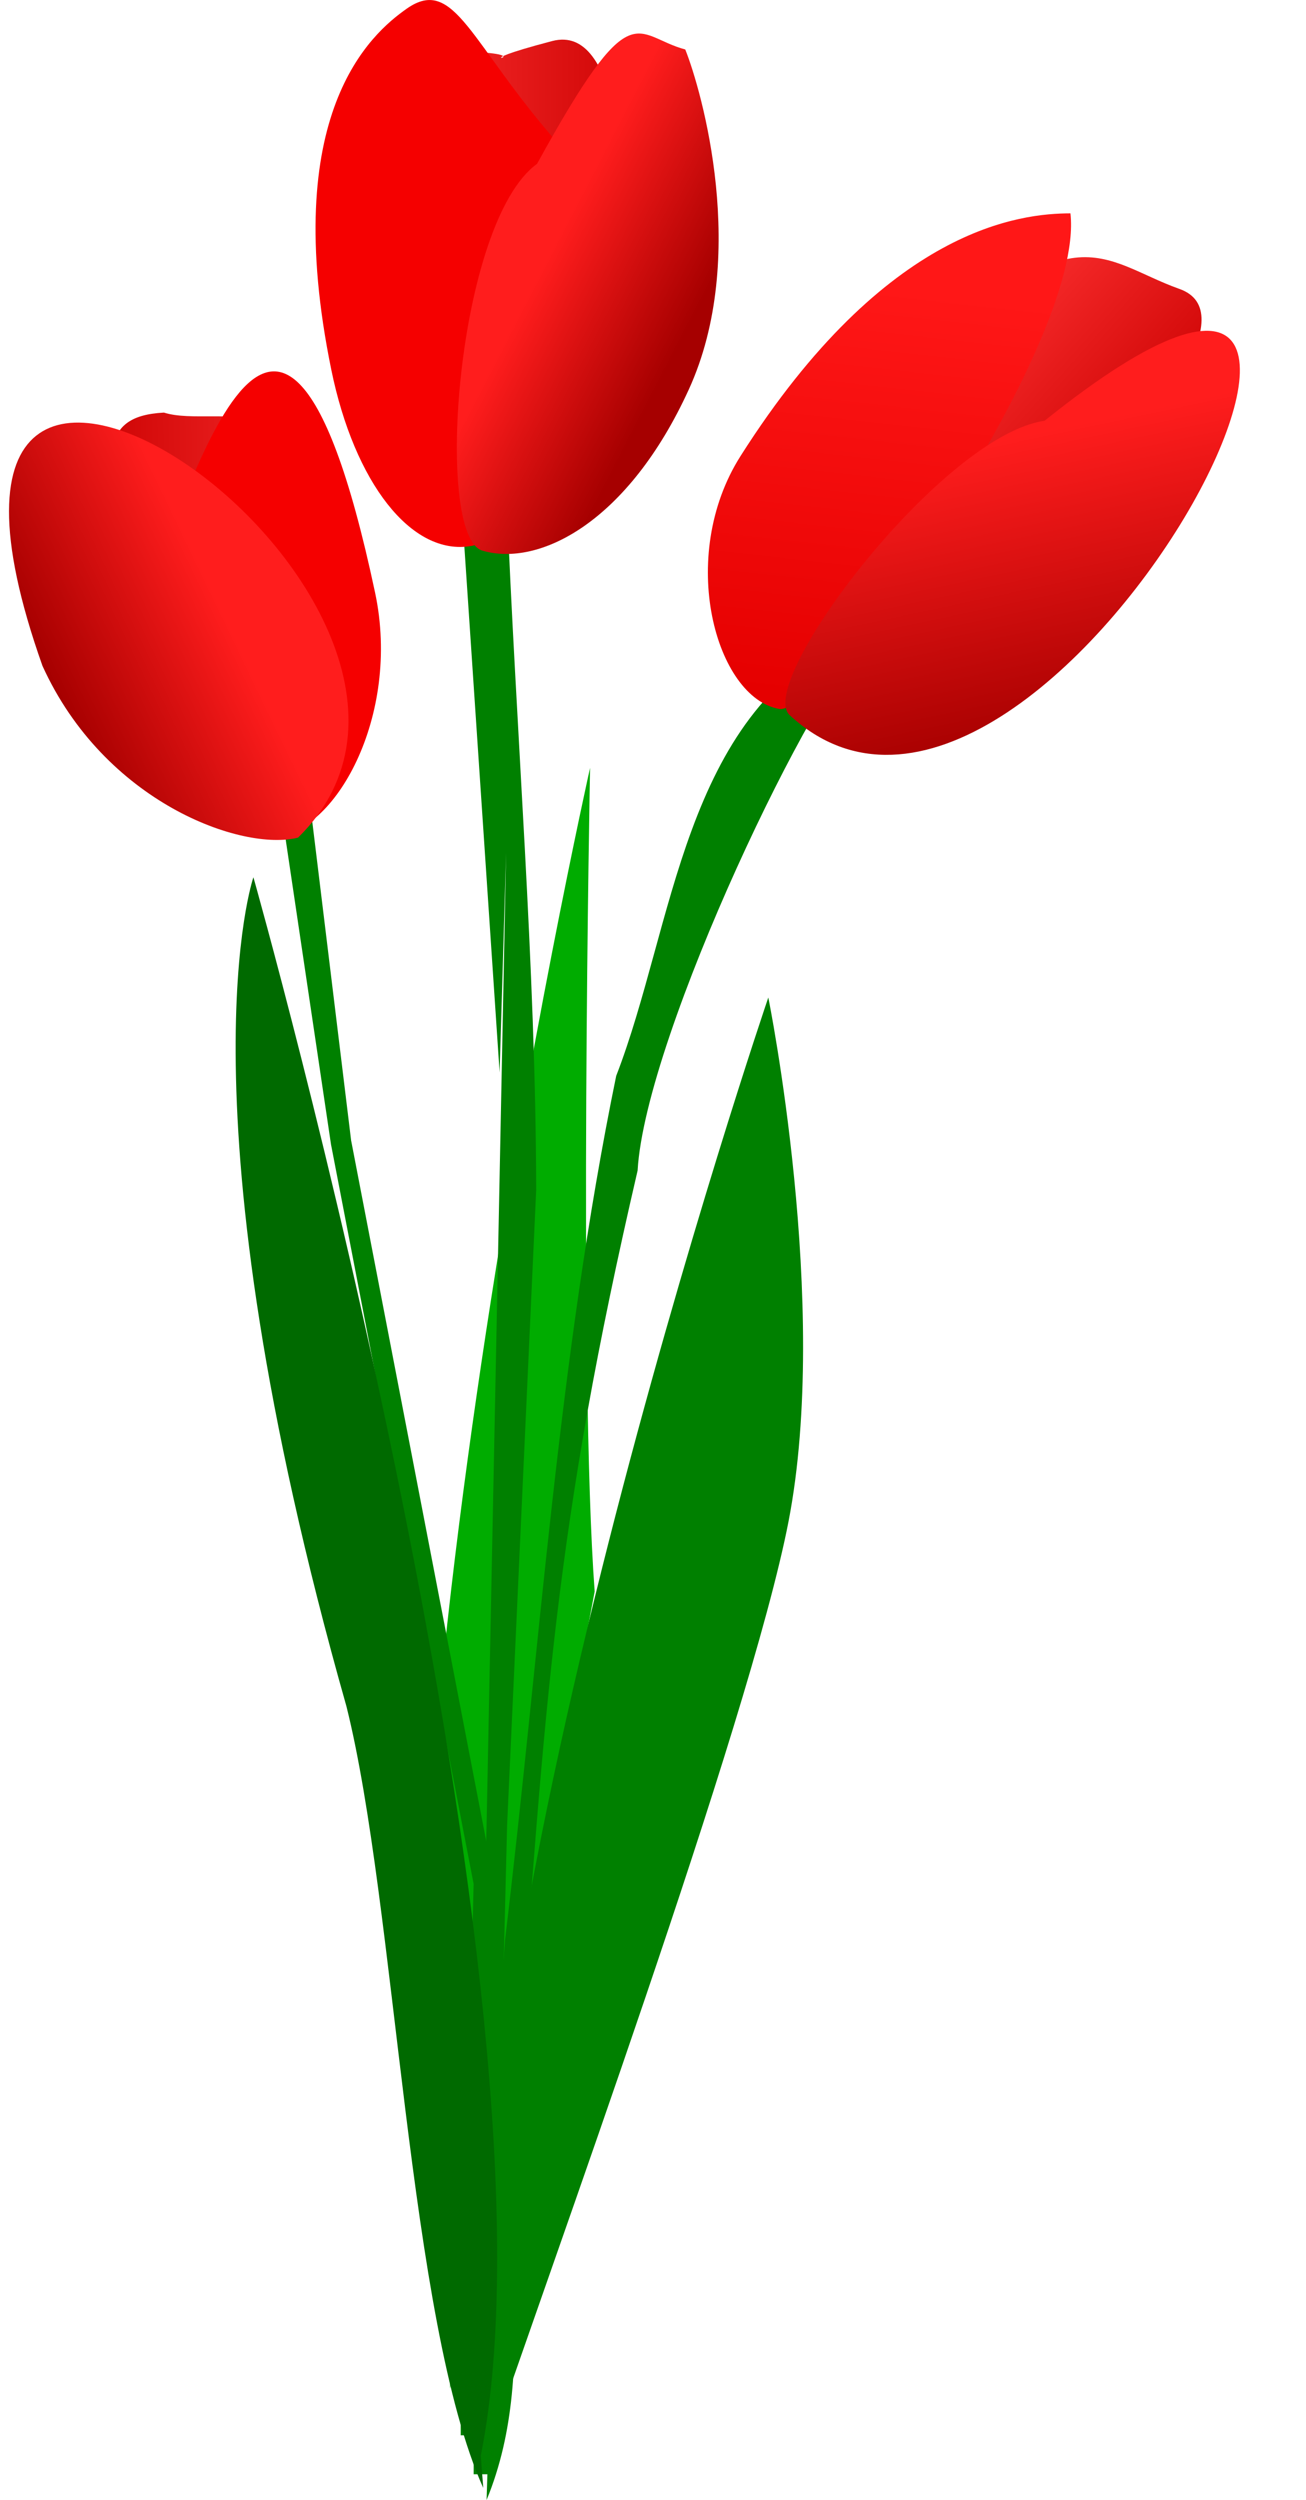 <?xml version="1.0" encoding="UTF-8" standalone="no"?>
<!-- Created with Inkscape (http://www.inkscape.org/) -->
<svg xmlns:dc="http://purl.org/dc/elements/1.1/" xmlns:cc="http://creativecommons.org/ns#" xmlns:rdf="http://www.w3.org/1999/02/22-rdf-syntax-ns#" xmlns:svg="http://www.w3.org/2000/svg" xmlns="http://www.w3.org/2000/svg" xmlns:xlink="http://www.w3.org/1999/xlink" xmlns:sodipodi="http://sodipodi.sourceforge.net/DTD/sodipodi-0.dtd" xmlns:inkscape="http://www.inkscape.org/namespaces/inkscape" width="381.933" height="731.022" id="svg2" version="1.1" inkscape:version="0.48.0 r9654" sodipodi:docname="tulips.svg">
  <defs id="defs4">
    <linearGradient inkscape:collect="always" id="linearGradient3819">
      <stop style="stop-color:#e50000;stop-opacity:1" offset="0" id="stop3821"/>
      <stop style="stop-color:#ff1717;stop-opacity:1" offset="1" id="stop3823"/>
    </linearGradient>
    <linearGradient inkscape:collect="always" id="linearGradient3772">
      <stop style="stop-color:#fa2d2d;stop-opacity:1" offset="0" id="stop3774"/>
      <stop style="stop-color:#cf0606;stop-opacity:1" offset="1" id="stop3776"/>
    </linearGradient>
    <linearGradient inkscape:collect="always" id="linearGradient3764">
      <stop style="stop-color:#ff1d1d;stop-opacity:1;" offset="0" id="stop3766"/>
      <stop style="stop-color:#a60000;stop-opacity:1" offset="1" id="stop3768"/>
    </linearGradient>
    <linearGradient inkscape:collect="always" xlink:href="#linearGradient3772" id="linearGradient3801" gradientUnits="userSpaceOnUse" x1="104.354" y1="264.073" x2="187.838" y2="264.073"/>
    <linearGradient inkscape:collect="always" xlink:href="#linearGradient3764" id="linearGradient3803" gradientUnits="userSpaceOnUse" x1="122.052" y1="262.705" x2="197.045" y2="264.459"/>
    <linearGradient inkscape:collect="always" xlink:href="#linearGradient3772" id="linearGradient3809" gradientUnits="userSpaceOnUse" x1="104.354" y1="264.073" x2="187.838" y2="264.073"/>
    <linearGradient inkscape:collect="always" xlink:href="#linearGradient3764" id="linearGradient3811" gradientUnits="userSpaceOnUse" x1="122.052" y1="262.705" x2="184.222" y2="265.629"/>
    <linearGradient inkscape:collect="always" xlink:href="#linearGradient3819" id="linearGradient3825" x1="178.307" y1="364.292" x2="120.257" y2="197.564" gradientUnits="userSpaceOnUse" gradientTransform="matrix(1.02,-0.229,0.177,0.996,-44.609,39.15)"/>
    <linearGradient inkscape:collect="always" xlink:href="#linearGradient3772" id="linearGradient3864" gradientUnits="userSpaceOnUse" gradientTransform="matrix(0.98,-0.003,-0.003,0.979,-10.905,-14.708)" x1="104.354" y1="264.073" x2="187.838" y2="264.073"/>
    <linearGradient inkscape:collect="always" xlink:href="#linearGradient3764" id="linearGradient3866" gradientUnits="userSpaceOnUse" x1="98.183" y1="237.75" x2="218.004" y2="296.704" gradientTransform="matrix(0.944,0.188,-0.256,1.009,83.061,-24.696)"/>
    <linearGradient inkscape:collect="always" xlink:href="#linearGradient3819" id="linearGradient3869" gradientUnits="userSpaceOnUse" gradientTransform="matrix(0.734,0.311,-0.372,0.614,302.614,23.321)" x1="178.307" y1="364.292" x2="120.257" y2="197.564"/>
    <linearGradient inkscape:collect="always" xlink:href="#linearGradient3772" id="linearGradient3874" gradientUnits="userSpaceOnUse" gradientTransform="matrix(0.98,-0.003,-0.003,0.979,-10.905,-14.708)" x1="104.354" y1="264.073" x2="187.838" y2="264.073"/>
    <linearGradient inkscape:collect="always" xlink:href="#linearGradient3764" id="linearGradient3876" gradientUnits="userSpaceOnUse" gradientTransform="matrix(0.944,0.188,-0.256,1.009,83.061,-24.696)" x1="98.183" y1="237.75" x2="218.004" y2="296.704"/>
    <linearGradient inkscape:collect="always" xlink:href="#linearGradient3764" id="linearGradient3879" gradientUnits="userSpaceOnUse" gradientTransform="matrix(0.486,0.504,-0.642,0.436,446.507,73.65)" x1="98.183" y1="237.75" x2="218.004" y2="296.704"/>
    <linearGradient inkscape:collect="always" xlink:href="#linearGradient3772" id="linearGradient3882" gradientUnits="userSpaceOnUse" gradientTransform="matrix(0.601,0.416,-0.473,0.528,380.204,28.303)" x1="104.354" y1="264.073" x2="187.838" y2="264.073"/>
  </defs>
  <sodipodi:namedview id="base" pagecolor="#ffffff" bordercolor="#666666" borderopacity="1.0" inkscape:pageopacity="0.0" inkscape:pageshadow="2" inkscape:zoom="0.79366436" inkscape:cx="209.32841" inkscape:cy="596.96186" inkscape:document-units="px" inkscape:current-layer="layer1" showgrid="false" inkscape:window-width="1280" inkscape:window-height="968" inkscape:window-x="-4" inkscape:window-y="-4" inkscape:window-maximized="1" fit-margin-top="0" fit-margin-left="0" fit-margin-right="0" fit-margin-bottom="0"/>
  <g inkscape:label="Layer 1" inkscape:groupmode="layer" id="layer1" transform="translate(-52.013,-97.385)">
    <path inkscape:transform-center-y="-167.68966" inkscape:transform-center-x="5.8211163" sodipodi:nodetypes="cccc" inkscape:connector-curvature="0" id="path3856" d="m 183.81,786.435 c -33.97,-131.142 40.768,-464.532 40.768,-464.532 0,0 -3.426,176.408 1.342,240.849 -11.309,59.064 -31.139,174.019 -42.307,233.12" style="fill:#00ac00;fill-opacity:1;stroke:none;stroke-width:1px;stroke-linecap:butt;stroke-linejoin:miter;stroke-opacity:1"/>
    <path style="font-size:medium;font-style:normal;font-variant:normal;font-weight:normal;font-stretch:normal;text-indent:0;text-align:start;text-decoration:none;line-height:normal;letter-spacing:normal;word-spacing:normal;text-transform:none;direction:ltr;block-progression:tb;writing-mode:lr-tb;text-anchor:start;baseline-shift:baseline;color:#000000;fill:#008000;fill-opacity:1;stroke:none;stroke-width:6;marker:none;visibility:visible;display:inline;overflow:visible;enable-background:accumulate;font-family:Sans;-inkscape-font-specification:Sans" d="m 136.624,330.152 -1.788,7.845 13.998,94.169 0.031,0.121 41.656,215.96 -3.781,157.529 0,0.03 0,0.03 0,3.656 6,0 0,-3.595 0,-0.06 3.781,-157.68 0,-0.302 -0.031,-0.302 -41.75,-216.473 -0.031,-0.06 0,-0.06 -13.39,-109.885 z" id="path3817" inkscape:connector-curvature="0" sodipodi:nodetypes="cccccccccccccccccccc"/>
    <g id="g3793" transform="matrix(-0.772,-0.037,0.01,0.694,227.023,88.557)" inkscape:transform-center-x="27.998795" inkscape:transform-center-y="-51.859988">
      <path sodipodi:nodetypes="ssccs" inkscape:connector-curvature="0" style="color:#000000;fill:url(#linearGradient3801);fill-opacity:1;fill-rule:evenodd;stroke:none;stroke-width:1.743;marker:none;visibility:visible;display:inline;overflow:visible;enable-background:accumulate" d="m 187.838,262.116 c 0,59.205 -18.688,107.2 -41.742,107.2 -23.053,0 -41.742,-47.995 -41.742,-107.2 -1.802,-88.505 42.196,-60.463 62.778,-66.649 26.082,2.999 20.705,21.289 20.705,66.649 z" id="path3795"/>
      <path sodipodi:nodetypes="cssc" inkscape:connector-curvature="0" id="path3797" d="m 176.434,267.442 c 58.918,5.822 -25.408,105.809 -48.415,104.356 -23.007,-1.453 -49.237,-52.97 -39.961,-104.612 36.656,-204.078 75.771,-2.843 88.376,0.256 z" style="color:#000000;fill:#f50000;fill-opacity:1;fill-rule:evenodd;stroke:none;stroke-width:1.743;marker:none;visibility:visible;display:inline;overflow:visible;enable-background:accumulate" inkscape:transform-center-y="-54.196749" inkscape:transform-center-x="12.678175"/>
      <path sodipodi:nodetypes="ccc" inkscape:connector-curvature="0" id="path3799" d="m 197.045,284.36 c 0,59.205 -42.354,91.974 -65.407,91.974 -125.624,-66.801 45.968,-317.442 65.407,-91.974 z" inkscape:transform-center-y="-41.741708" inkscape:transform-center-x="-18.466681" style="color:#000000;fill:url(#linearGradient3803);fill-opacity:1;fill-rule:evenodd;stroke:none;stroke-width:1.743;marker:none;visibility:visible;display:inline;overflow:visible;enable-background:accumulate" transform="matrix(0.927,0.309,-0.384,0.951,141.091,-26.606)"/>
    </g>
    <path style="font-size:medium;font-style:normal;font-variant:normal;font-weight:normal;font-stretch:normal;text-indent:0;text-align:start;text-decoration:none;line-height:normal;letter-spacing:normal;word-spacing:normal;text-transform:none;direction:ltr;block-progression:tb;writing-mode:lr-tb;text-anchor:start;baseline-shift:baseline;color:#000000;fill:#008000;fill-opacity:1;stroke:none;stroke-width:6;marker:none;visibility:visible;display:inline;overflow:visible;enable-background:accumulate;font-family:Sans;-inkscape-font-specification:Sans" d="m 299.775,283.945 c -48.117,22.801 -50.477,83.93 -67.556,128.028 -17.108,83.295 -22.344,168.512 -32.529,252.809 -3.887,54.457 -3.527,109.087 -5.378,163.625 16.54,-40.057 1.729,-84.63 9.238,-126.49 8.006,-107.029 10.643,-157.626 34.928,-262.247 2.272,-39.858 52.541,-144.175 67.503,-155.744 l -6.207,0.019 0,0 z" id="path3813" inkscape:connector-curvature="0" sodipodi:nodetypes="cccccccccc"/>
    <path style="font-size:medium;font-style:normal;font-variant:normal;font-weight:normal;font-stretch:normal;text-indent:0;text-align:start;text-decoration:none;line-height:normal;letter-spacing:normal;word-spacing:normal;text-transform:none;direction:ltr;block-progression:tb;writing-mode:lr-tb;text-anchor:start;baseline-shift:baseline;color:#000000;fill:#008000;fill-opacity:1;stroke:none;stroke-width:6;marker:none;visibility:visible;display:inline;overflow:visible;enable-background:accumulate;font-family:Sans;-inkscape-font-specification:Sans" d="M 192.719,236.312 186.75,241.383 198.125,411 l 1.897,-64.26 -5.71,284.322 0,0.031 -3.781,151.781 0,0.031 0,0.031 0,37.938 6,0 0,-37.875 0,-0.062 3.781,-151.719 0,-0.031 8.508,-185.851 c -0.147,-66.32 -5.832,-132.021 -8.723,-204.328 z" id="path3815" inkscape:connector-curvature="0" sodipodi:nodetypes="cccccccccccccccccc"/>
    <g id="g3780" transform="matrix(0.779,0,0,0.688,89.26,-0.303)">
      <path sodipodi:nodetypes="ssssss" inkscape:connector-curvature="0" style="color:#000000;fill:url(#linearGradient3809);fill-opacity:1;fill-rule:evenodd;stroke:none;stroke-width:1.743;marker:none;visibility:visible;display:inline;overflow:visible;enable-background:accumulate" d="m 187.838,262.116 c 0,59.205 -18.688,107.2 -41.742,107.2 -23.053,0 -41.742,-47.995 -41.742,-107.2 0,-59.205 7.412,-99.937 30.358,-97.714 17.923,1.737 -11.175,5.668 24.831,-4.985 25.134,-7.436 28.295,57.339 28.295,102.698 z" id="path2992"/>
      <path sodipodi:nodetypes="sssss" inkscape:connector-curvature="0" id="path2987" d="m 202.046,210.785 c 26.539,52.924 -42.898,160.623 -65.951,160.623 -23.053,0 -37.827,-35.199 -36.874,-83.804 2.174,-110.75 42.785,-137.148 58.054,-144.953 20.527,-10.492 20.384,19.501 44.771,68.134 z" style="color:#000000;fill:#f50000;fill-opacity:1;fill-rule:evenodd;stroke:none;stroke-width:1.743;marker:none;visibility:visible;display:inline;overflow:visible;enable-background:accumulate" transform="matrix(0.98,-0.197,0.197,0.98,-77.333,36.848)"/>
      <path sodipodi:nodetypes="ssccs" inkscape:connector-curvature="0" id="path2989" d="m 194.527,288.169 c 0,59.205 -24.344,87.39 -47.397,87.39 -19.727,0 -62.894,-126.299 -43.595,-158.697 5.784,-79.89 13.624,-61.656 34.251,-62.242 12.619,14.358 56.742,74.344 56.742,133.549 z" inkscape:transform-center-y="-41.741708" inkscape:transform-center-x="-18.466681" style="color:#000000;fill:url(#linearGradient3811);fill-opacity:1;fill-rule:evenodd;stroke:none;stroke-width:1.743;marker:none;visibility:visible;display:inline;overflow:visible;enable-background:accumulate" transform="matrix(0.927,0.309,-0.384,0.951,141.091,-26.606)"/>
    </g>
    <path style="fill:#008000;stroke:none;stroke-width:1px;stroke-linecap:butt;stroke-linejoin:miter;stroke-opacity:1" d="m 194.703,809.308 c -15.464,-134.585 81.998,-420.244 81.998,-420.244 0,0 18.219,89.899 5.89,153.329 -11.474,59.032 -70.139,219.251 -89.392,276.233" id="path3843" inkscape:connector-curvature="0" sodipodi:nodetypes="ccsc" inkscape:transform-center-x="-21.101853" inkscape:transform-center-y="-166.37072"/>
    <path style="fill:#006a00;fill-opacity:1;stroke:none;stroke-width:1px;stroke-linecap:butt;stroke-linejoin:miter;stroke-opacity:1" d="m 192.614,815.454 c 26.638,-132.826 -66.493,-461.552 -66.493,-461.552 0,0 -22.836,65.9 27.21,242.449 14.571,58.345 17.983,179.611 40.004,228.515" id="path3858" inkscape:connector-curvature="0" sodipodi:nodetypes="cccc" inkscape:transform-center-x="5.1135311" inkscape:transform-center-y="-167.55119"/>
    <path sodipodi:nodetypes="ssccs" inkscape:connector-curvature="0" style="color:#000000;fill:url(#linearGradient3882);fill-opacity:1;fill-rule:evenodd;stroke:none;stroke-width:1.743;marker:none;visibility:visible;display:inline;overflow:visible;enable-background:accumulate" d="m 368.988,244.697 c -28.022,31.24 -61.964,48.796 -75.813,39.212 -13.849,-9.584 -2.36,-42.678 25.661,-73.918 45.174,-53.73 55.484,-36.174 78.048,-28.137 18.619,6.525 -6.428,38.908 -27.896,62.842 z" id="path3787"/>
    <path sodipodi:nodetypes="cscc" inkscape:connector-curvature="0" id="path3789" d="m 279.961,304.706 c -18.578,-3.192 -30.13,-44.448 -11.371,-73.99 42.744,-67.316 82.363,-70.902 96.471,-70.949 4.324,38.576 -72.297,146.61 -85.1,144.939 z" style="color:#000000;fill:url(#linearGradient3869);fill-opacity:1;fill-rule:evenodd;stroke:none;stroke-width:1.743;marker:none;visibility:visible;display:inline;overflow:visible;enable-background:accumulate"/>
    <path sodipodi:nodetypes="ccc" inkscape:connector-curvature="0" id="path3791" d="m 282.816,306.377 c -9.593,-9.934 44.511,-81.563 74.711,-85.979 134.163,-107.742 -0.512,155.019 -74.711,85.979 z" inkscape:transform-center-y="-48.065588" inkscape:transform-center-x="-30.402656" style="color:#000000;fill:url(#linearGradient3879);fill-opacity:1;fill-rule:evenodd;stroke:none;stroke-width:1.743;marker:none;visibility:visible;display:inline;overflow:visible;enable-background:accumulate"/>
  </g>
</svg>
